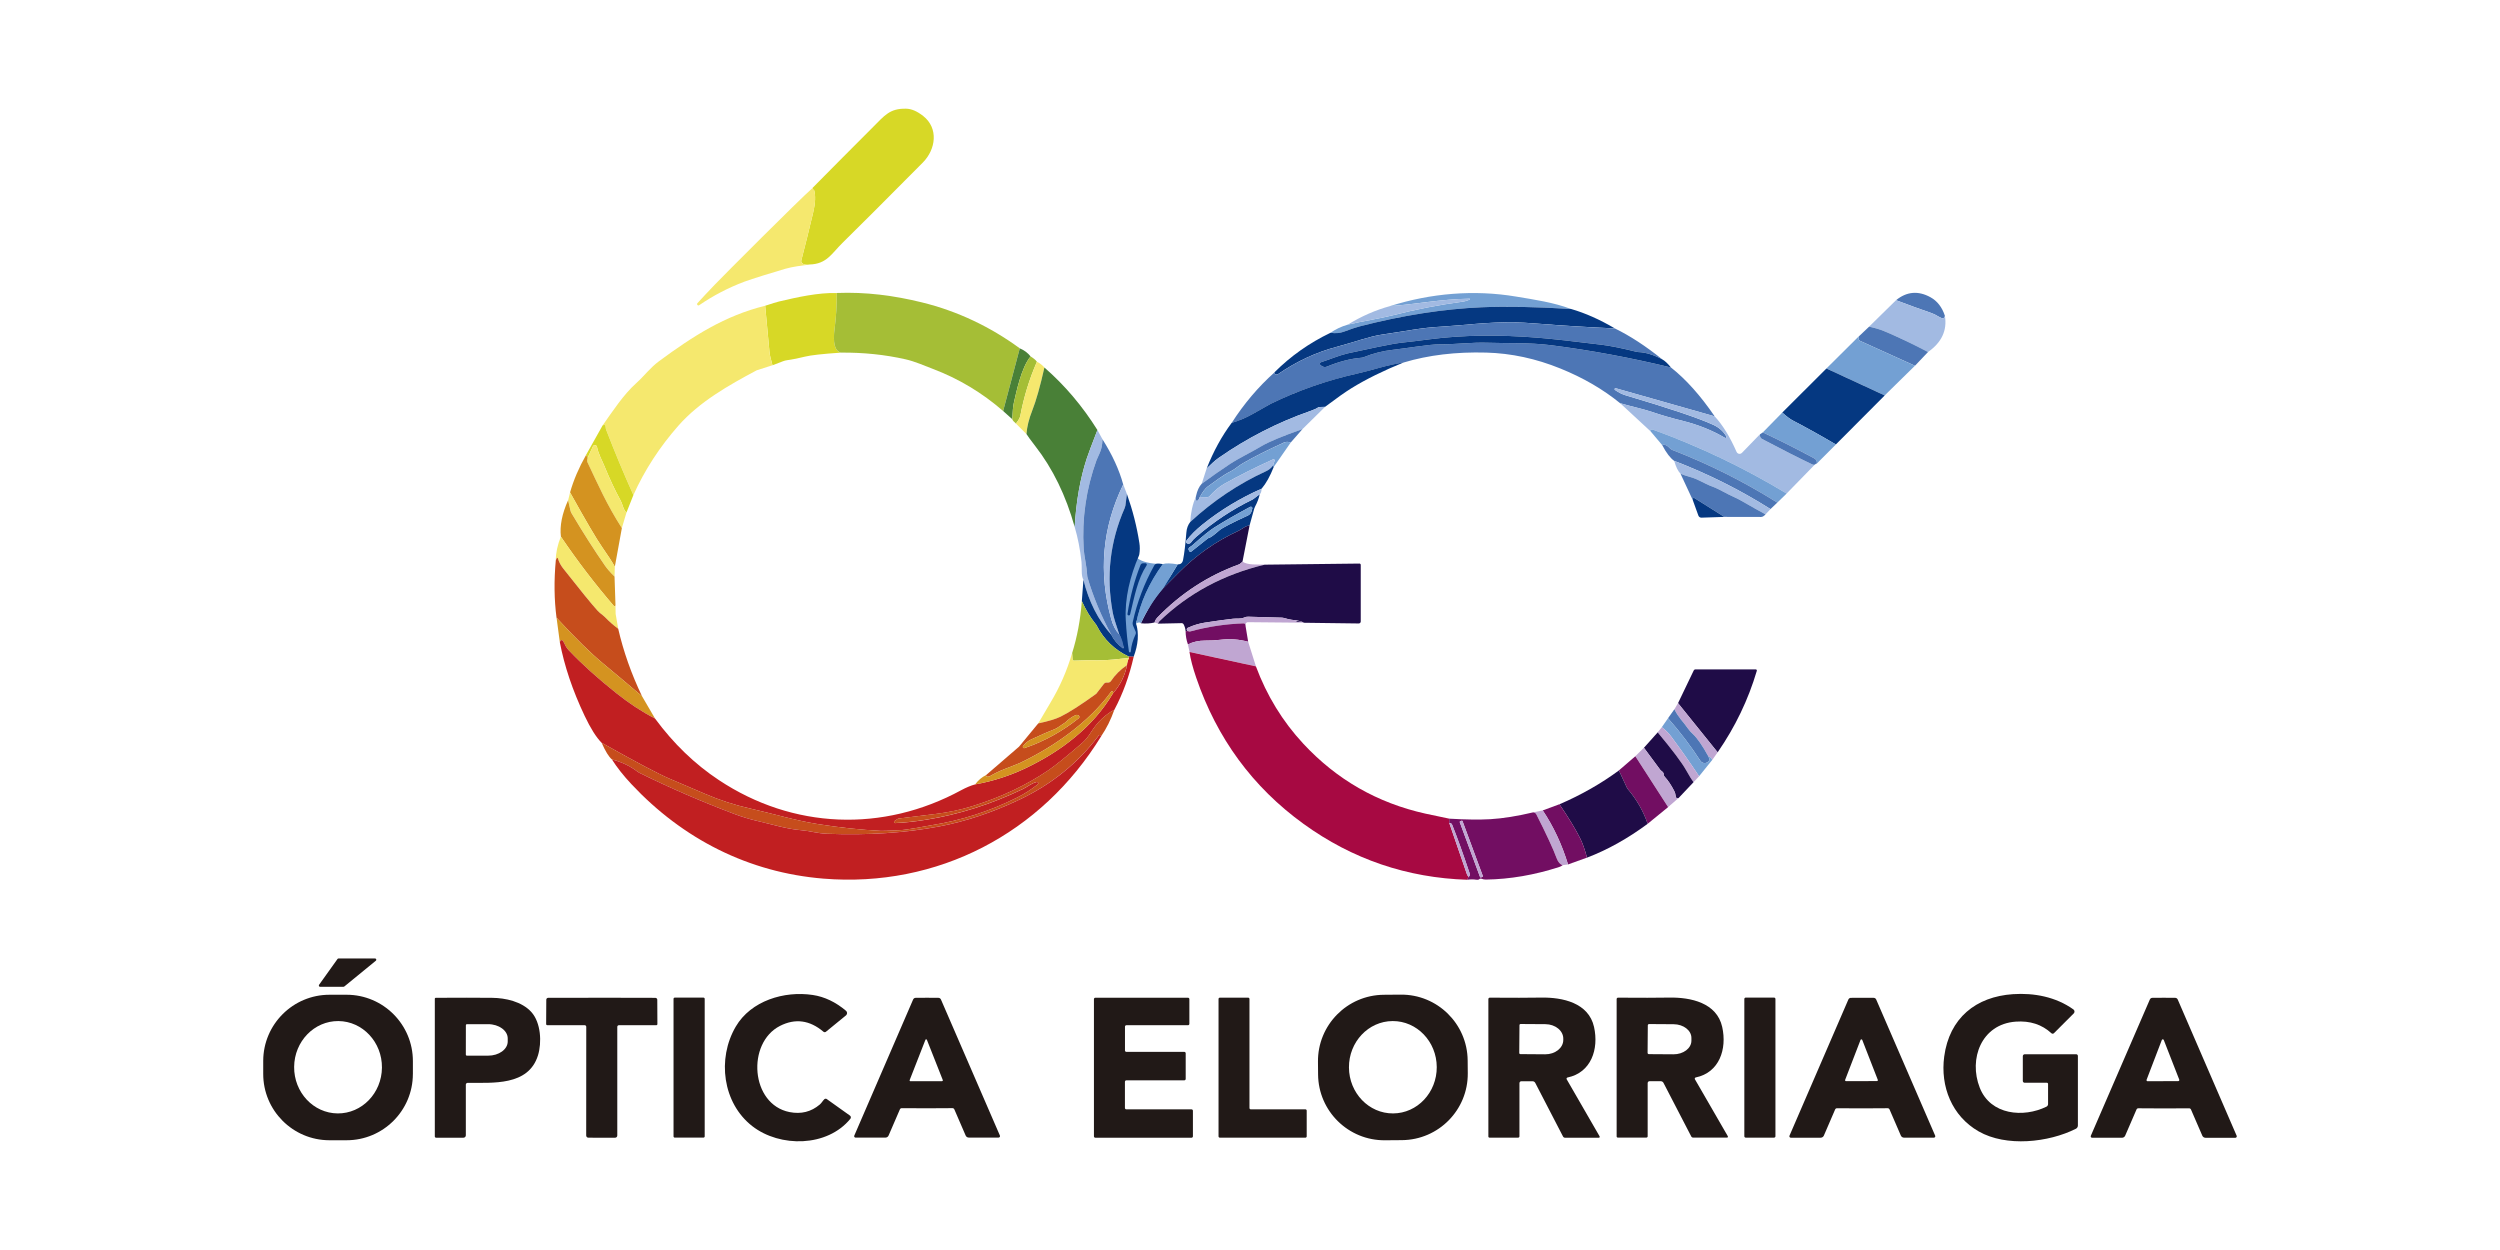 <svg xmlns="http://www.w3.org/2000/svg" width="198" height="99" viewBox="0 0 198 99" fill="none"><path d="M89.826 43.828C89.826 43.828 89.91 44.666 92.096 44.673C94.281 44.682 90.4 48.838 90.4 48.838L89.881 49.251L90.061 49.729V50.721L89.755 51.533L89.294 51.814C89.294 51.814 88.719 50.725 88.719 50.626C88.719 50.527 88.849 46.867 88.889 46.77C88.93 46.673 89.056 44.108 89.168 44.038C89.28 43.969 89.826 43.828 89.826 43.828Z" fill="#73A0D3"></path><path d="M64.11 20.95C63.837 20.994 63.639 20.953 63.514 20.825C63.464 20.773 63.444 20.702 63.461 20.634C63.765 19.459 64.079 18.201 64.396 16.863C64.583 16.082 64.608 15.472 64.469 15.031C64.467 15.022 64.462 15.015 64.456 15.013C64.454 15.013 64.453 15.013 64.453 15.015C64.449 15.022 64.445 15.03 64.438 15.035C64.427 15.046 64.407 15.035 64.392 15.008C64.388 15 64.385 14.993 64.383 14.986C64.374 14.953 64.363 14.92 64.35 14.885C65.912 13.303 67.481 11.724 69.056 10.151C70.074 9.134 70.455 8.586 71.758 8.608C72.18 8.613 72.635 8.807 73.119 9.189C74.347 10.157 74.122 11.831 73.086 12.876C70.099 15.888 67.974 18.011 66.715 19.246C65.868 20.079 65.477 20.918 64.108 20.948L64.11 20.95Z" fill="#D7D826"></path><path d="M64.352 14.887C64.366 14.921 64.377 14.954 64.385 14.988C64.392 15.017 64.412 15.039 64.429 15.041C64.432 15.041 64.436 15.041 64.44 15.037C64.447 15.03 64.451 15.022 64.454 15.017C64.454 15.013 64.462 15.015 64.465 15.022C64.467 15.026 64.469 15.03 64.471 15.033C64.61 15.473 64.585 16.084 64.397 16.865C64.079 18.203 63.767 19.461 63.462 20.636C63.446 20.704 63.466 20.775 63.516 20.827C63.64 20.953 63.838 20.995 64.112 20.951C63.462 21.041 62.793 21.116 62.183 21.291C61.462 21.498 59.473 22.112 58.956 22.308C57.676 22.792 56.481 23.413 55.374 24.174C55.332 24.204 55.273 24.196 55.24 24.158L55.236 24.152C55.202 24.112 55.202 24.05 55.238 24.009C55.585 23.628 56.039 23.142 56.602 22.554C57.284 21.84 63.261 15.851 64.353 14.89L64.352 14.887Z" fill="#F5E86E"></path><path d="M66.273 23.206C66.282 24.147 66.225 25.084 66.103 26.019C65.952 27.161 66.114 27.797 66.592 27.929C65.149 28.026 64.2 28.133 63.745 28.248C63.281 28.367 62.81 28.461 62.333 28.529C62.225 28.543 62.117 28.571 62.014 28.611L61.182 28.928C61.046 28.462 60.967 28.114 60.945 27.883C60.83 26.68 60.716 25.458 60.602 24.216C61.14 24.037 61.503 23.925 61.69 23.881C63.127 23.542 64.797 23.166 66.275 23.208L66.273 23.206Z" fill="#D7D826"></path><path d="M80.768 27.59L79.449 32.553C77.783 31.104 75.928 29.993 73.882 29.216C73.161 28.943 72.455 28.624 71.726 28.459C70.092 28.088 68.38 27.911 66.59 27.927C66.114 27.795 65.951 27.159 66.101 26.017C66.224 25.082 66.281 24.145 66.271 23.204C68.581 23.115 70.767 23.397 73.016 23.949C75.829 24.64 78.428 25.876 80.766 27.588L80.768 27.59Z" fill="#A5BE36"></path><path d="M124.426 24.47C121.581 24.299 119.223 24.253 117.351 24.336C114.312 24.468 111.092 24.974 107.692 25.848C107.417 25.918 106.997 26.059 106.434 26.27C106.13 26.385 105.774 26.415 105.371 26.358C105.781 26.072 106.24 25.857 106.744 25.711C107.93 25.43 109.228 25.245 110.315 24.968C112.137 24.501 113.971 24.143 115.817 23.896C116.033 23.866 116.229 23.808 116.404 23.718C116.42 23.712 116.429 23.694 116.422 23.677C116.416 23.663 116.404 23.655 116.389 23.657C114.068 23.687 111.996 24.13 110.106 24.238C113.336 23.223 116.741 22.93 120.076 23.489C121.544 23.734 123.022 23.947 124.424 24.47H124.426Z" fill="#73A0D3"></path><path d="M154.037 25.014C154.009 25.239 153.848 25.263 153.554 25.085C153.32 24.944 153.135 24.851 153.003 24.807C152.073 24.486 151.127 24.143 150.165 23.776C151.013 23.087 151.923 23.008 152.891 23.54C153.433 23.839 153.815 24.332 154.037 25.016V25.014Z" fill="#4D76B5"></path><path d="M106.744 25.712C107.817 25.049 108.937 24.558 110.108 24.238C111.998 24.128 114.07 23.687 116.391 23.657C116.408 23.655 116.424 23.666 116.426 23.685C116.428 23.7 116.419 23.714 116.406 23.718C116.232 23.808 116.035 23.866 115.819 23.896C113.973 24.143 112.138 24.501 110.317 24.968C109.23 25.245 107.932 25.43 106.746 25.711L106.744 25.712Z" fill="#A2BAE2"></path><path d="M150.165 23.776C151.127 24.143 152.073 24.486 153.003 24.807C153.135 24.851 153.32 24.944 153.555 25.085C153.848 25.263 154.009 25.239 154.037 25.014C154.226 26.167 153.78 27.122 152.7 27.878C151.446 27.221 150.284 26.669 149.217 26.222C148.907 26.092 148.511 25.975 148.033 25.87L150.165 23.776Z" fill="#A2BAE2"></path><path d="M60.601 24.216C60.714 25.458 60.828 26.679 60.943 27.883C60.965 28.114 61.044 28.462 61.18 28.928L59.963 29.317C59.944 29.322 59.928 29.33 59.913 29.337C57.702 30.516 55.401 31.817 53.735 33.706C52.241 35.402 51.051 37.237 50.165 39.209C49.408 37.528 48.691 35.81 48.017 34.058C47.989 33.984 47.973 33.907 47.969 33.823C47.965 33.735 47.947 33.682 47.91 33.666C47.866 33.645 47.808 33.653 47.732 33.686C48.546 32.536 49.375 31.26 50.393 30.343C51.031 29.771 51.48 29.137 52.195 28.607C54.912 26.602 57.416 25.003 60.601 24.215V24.216Z" fill="#F5E86E"></path><path d="M124.426 24.47C125.558 24.798 126.714 25.313 127.897 26.011C125.772 25.914 123.711 25.788 121.717 25.628C121.016 25.571 120.428 25.538 119.948 25.527C117.927 25.483 115.52 25.799 114.163 25.87C112.534 25.954 111.393 26.22 109.463 26.497C108.451 26.642 107.233 27.108 105.899 27.46C104.254 27.892 102.694 28.616 101.216 29.632C101.185 29.654 101.149 29.665 101.112 29.663C100.996 29.66 100.936 29.601 100.934 29.491C102.214 28.209 103.693 27.165 105.371 26.358C105.776 26.415 106.13 26.384 106.434 26.27C106.997 26.059 107.415 25.918 107.692 25.848C111.091 24.972 114.312 24.468 117.352 24.336C119.222 24.255 121.579 24.299 124.426 24.47Z" fill="#053881"></path><path d="M127.897 26.013C129.104 26.6 130.356 27.419 131.657 28.466C130.981 28.101 130.348 27.907 129.762 27.885C129.707 27.881 129.654 27.874 129.6 27.861C128.471 27.575 127.554 27.39 126.849 27.304C124.592 27.023 122.931 26.84 121.862 26.752C118.723 26.494 115.861 26.532 113.273 26.867C112.241 27.001 111.555 27.086 111.214 27.117C110.721 27.166 110.039 27.282 109.168 27.467C107.608 27.799 106.79 27.975 106.715 27.993C106.037 28.156 105.351 28.453 104.625 28.688C104.555 28.71 104.519 28.785 104.541 28.855C104.55 28.881 104.566 28.904 104.588 28.921L104.685 28.991C104.805 29.075 104.959 29.093 105.094 29.036C106.06 28.637 106.964 28.402 107.806 28.336C107.875 28.331 107.943 28.314 108.007 28.29C108.739 27.991 109.502 27.799 110.295 27.709C111.406 27.582 113.247 27.265 113.993 27.273C115.31 27.282 116.562 27.1 117.838 27.146C119.229 27.199 121.116 27.12 122.83 27.34C125.981 27.742 129.153 28.331 132.343 29.106C133.527 30.041 134.681 31.33 135.803 32.976L127.967 30.75C127.927 30.739 127.886 30.765 127.875 30.805C127.868 30.835 127.879 30.866 127.905 30.884C128.189 31.084 128.475 31.227 128.763 31.313C132.217 32.333 134.528 33.112 135.698 33.649C136.153 33.858 136.497 34.166 136.73 34.573C136.75 34.611 136.736 34.661 136.697 34.681C136.673 34.694 136.644 34.694 136.622 34.681C135.621 34.093 134.514 33.645 133.3 33.343C132.4 33.119 131.593 32.886 130.886 32.644C130.125 32.384 129.173 32.191 128.315 31.935C126.96 30.831 125.384 29.915 123.585 29.187C121.649 28.4 119.693 27.98 117.719 27.925C115.315 27.859 113.133 28.12 111.175 28.708C110.547 28.811 109.921 28.947 109.304 29.119C108.534 29.335 107.914 29.495 107.446 29.601C105.085 30.134 102.815 30.93 100.639 31.986C100.636 31.99 100.164 32.256 99.226 32.785C98.692 33.086 98.133 33.325 97.546 33.499C98.518 31.983 99.649 30.648 100.938 29.495C100.942 29.605 101 29.663 101.116 29.667C101.153 29.667 101.189 29.658 101.22 29.636C102.698 28.62 104.258 27.896 105.903 27.463C107.237 27.111 108.455 26.646 109.467 26.501C111.397 26.224 112.538 25.958 114.167 25.874C115.522 25.802 117.929 25.487 119.952 25.531C120.432 25.542 121.02 25.575 121.721 25.632C123.715 25.791 125.776 25.92 127.901 26.015L127.897 26.013Z" fill="#4D76B5"></path><path d="M148.032 25.87C148.511 25.975 148.905 26.092 149.217 26.222C150.284 26.669 151.446 27.221 152.7 27.878L151.666 28.968L147.308 26.994C147.25 26.968 147.213 26.908 147.217 26.844L147.228 26.635L148.036 25.87H148.032Z" fill="#4D76B5"></path><path d="M131.657 28.466C131.855 28.574 132.084 28.787 132.343 29.106C129.153 28.331 125.983 27.742 122.83 27.34C121.116 27.12 119.229 27.198 117.838 27.146C116.562 27.1 115.309 27.28 113.993 27.273C113.249 27.267 111.406 27.582 110.295 27.709C109.501 27.799 108.739 27.993 108.007 28.29C107.943 28.316 107.875 28.331 107.806 28.336C106.964 28.404 106.06 28.637 105.094 29.036C104.958 29.093 104.804 29.075 104.685 28.991L104.588 28.921C104.529 28.879 104.515 28.796 104.557 28.736C104.573 28.714 104.595 28.695 104.623 28.688C105.349 28.453 106.035 28.156 106.713 27.993C106.788 27.973 107.606 27.799 109.166 27.467C110.037 27.282 110.719 27.166 111.212 27.117C111.551 27.084 112.239 27.001 113.271 26.867C115.859 26.532 118.721 26.494 121.86 26.752C122.927 26.84 124.59 27.023 126.847 27.304C127.552 27.39 128.469 27.577 129.598 27.861C129.652 27.874 129.705 27.881 129.76 27.885C130.346 27.907 130.977 28.101 131.655 28.466H131.657Z" fill="#053881"></path><path d="M147.224 26.633L147.213 26.842C147.211 26.906 147.246 26.966 147.305 26.992L151.663 28.967L149.268 31.317L144.654 29.183L147.222 26.631L147.224 26.633Z" fill="#73A0D3"></path><path d="M80.767 27.59C81.112 27.731 81.396 27.944 81.624 28.228C80.879 29.117 80.489 31.084 80.291 31.929C80.238 32.16 80.199 32.584 80.173 33.202L79.449 32.553L80.767 27.59Z" fill="#498037"></path><path d="M82.124 28.649C81.525 30.019 81.088 31.444 80.809 32.925C80.778 33.086 80.663 33.293 80.461 33.546C80.283 33.394 80.188 33.279 80.173 33.202C80.199 32.584 80.237 32.16 80.291 31.929C80.489 31.084 80.877 29.117 81.624 28.228C81.875 28.384 82.04 28.525 82.122 28.649H82.124Z" fill="#A5BE36"></path><path d="M111.175 28.703C109.567 29.354 108.185 30.037 107.026 30.752C106.539 31.055 105.844 31.544 104.945 32.221L104.52 32.234C104.467 32.234 104.416 32.252 104.373 32.281C104.269 32.358 104.051 32.456 103.719 32.571C101.176 33.464 98.787 34.687 96.554 36.239C96.373 36.366 96.202 36.502 96.046 36.65C95.892 36.795 95.733 36.945 95.568 37.101C96.109 35.737 96.767 34.535 97.546 33.493C98.133 33.319 98.692 33.081 99.225 32.78C100.164 32.25 100.635 31.983 100.639 31.981C102.815 30.923 105.085 30.127 107.446 29.596C107.914 29.489 108.533 29.328 109.303 29.113C109.921 28.941 110.546 28.803 111.175 28.703Z" fill="#053881"></path><path d="M82.718 29.108C82.379 30.615 82.058 31.746 81.759 32.501C81.492 33.178 81.338 33.805 81.297 34.379L80.461 33.546C80.663 33.293 80.779 33.086 80.81 32.925C81.087 31.445 81.525 30.019 82.124 28.649C82.37 28.776 82.568 28.928 82.718 29.108Z" fill="#F5E86E"></path><path d="M82.718 29.108C84.333 30.516 85.732 32.166 86.915 34.058C86.469 35.207 86.191 35.953 86.077 36.294C85.551 37.893 85.23 39.71 85.116 41.741C84.423 39.252 83.38 37.11 81.983 35.316C81.624 34.852 81.394 34.54 81.297 34.377C81.338 33.801 81.492 33.176 81.759 32.499C82.058 31.744 82.379 30.613 82.718 29.106V29.108Z" fill="#498037"></path><path d="M149.27 31.319L145.4 35.202C144.247 34.523 143.106 33.887 141.977 33.297C141.768 33.187 141.493 32.98 141.154 32.675L144.654 29.185L149.268 31.319H149.27Z" fill="#053881"></path><path d="M135.804 32.976C136.437 33.66 137.014 34.599 137.537 35.792C137.594 35.922 137.746 35.983 137.876 35.926C137.907 35.913 137.935 35.893 137.958 35.869L139.387 34.395C139.366 34.575 139.421 34.7 139.555 34.769C141.143 35.607 142.47 36.278 143.535 36.784C143.607 36.817 143.671 36.822 143.73 36.8L141.499 39.089C138.136 37.053 134.607 35.367 130.911 34.027C130.832 33.997 130.763 34.014 130.704 34.076C130.687 34.094 130.689 34.118 130.713 34.15L128.313 31.929C129.171 32.186 130.123 32.379 130.884 32.639C131.593 32.881 132.398 33.114 133.298 33.337C134.512 33.642 135.619 34.087 136.62 34.676C136.659 34.698 136.706 34.683 136.728 34.645C136.741 34.621 136.741 34.593 136.728 34.569C136.495 34.164 136.151 33.856 135.696 33.645C134.526 33.108 132.215 32.329 128.761 31.31C128.473 31.224 128.187 31.082 127.903 30.881C127.87 30.857 127.862 30.809 127.886 30.774C127.904 30.749 127.936 30.738 127.965 30.745L135.801 32.971L135.804 32.976Z" fill="#A2BAE2"></path><path d="M104.944 32.223L103.154 33.988C101.559 34.549 100.479 34.998 99.917 35.336C99.081 35.838 98.149 36.267 97.392 36.767C96.657 37.255 95.918 37.772 95.174 38.32L95.566 37.105C95.731 36.949 95.891 36.799 96.045 36.654C96.201 36.505 96.371 36.368 96.552 36.243C98.785 34.69 101.172 33.468 103.717 32.575C104.049 32.459 104.267 32.362 104.372 32.285C104.414 32.256 104.465 32.237 104.518 32.237L104.944 32.224V32.223Z" fill="#A2BAE2"></path><path d="M141.156 32.675C141.495 32.98 141.768 33.187 141.979 33.297C143.108 33.889 144.249 34.523 145.402 35.202L143.897 36.709C143.911 36.522 143.843 36.386 143.689 36.302C142.351 35.58 140.993 34.894 139.616 34.245L141.156 32.675Z" fill="#73A0D3"></path><path d="M50.165 39.209L49.614 40.601C49.498 40.489 49.408 40.33 49.34 40.121C49.267 39.892 49.199 39.723 49.137 39.613C48.715 38.843 48.299 37.961 47.89 36.964C47.646 36.371 47.395 35.957 47.282 35.391C47.265 35.299 47.177 35.237 47.084 35.253C47.027 35.262 46.981 35.301 46.957 35.352L46.545 36.256L46.413 36.034L47.731 33.686C47.806 33.653 47.866 33.645 47.909 33.666C47.945 33.682 47.965 33.735 47.967 33.823C47.971 33.907 47.987 33.986 48.015 34.058C48.691 35.81 49.406 37.528 50.164 39.209H50.165Z" fill="#D7D826"></path><path d="M103.154 33.986L102.223 35.05C102.031 34.974 101.847 34.976 101.671 35.055C100.404 35.633 99.334 36.173 98.456 36.678C98.061 36.905 97.82 37.158 97.471 37.328C96.844 37.636 96.135 38.19 95.629 38.553C95.462 38.674 95.262 38.944 95.025 39.365C94.987 39.486 94.934 39.58 94.862 39.644C94.824 39.679 94.765 39.677 94.728 39.639C94.718 39.627 94.71 39.615 94.707 39.6C94.686 39.529 94.692 39.42 94.727 39.277C94.82 38.852 94.969 38.531 95.172 38.317C95.916 37.769 96.655 37.252 97.391 36.764C98.148 36.265 99.079 35.834 99.915 35.332C100.48 34.995 101.558 34.545 103.153 33.984L103.154 33.986Z" fill="#4D76B5"></path><path d="M87.314 34.788C87.314 35.204 87.239 35.57 87.094 35.888C86.94 36.223 86.858 36.41 86.845 36.445C86.02 38.733 85.681 41.074 85.828 43.47C85.862 44.055 86.066 44.829 86.103 45.544C86.106 45.617 86.119 45.688 86.137 45.76C86.587 47.283 87.215 48.792 88.024 50.286C86.966 49.097 86.227 47.639 85.807 45.916C85.716 45.769 85.672 45.535 85.674 45.215C85.674 44.865 85.668 44.627 85.655 44.501C85.545 43.499 85.365 42.581 85.116 41.743C85.232 39.71 85.551 37.895 86.077 36.296C86.191 35.955 86.469 35.209 86.915 34.06L87.316 34.789L87.314 34.788Z" fill="#A2BAE2"></path><path d="M141.502 39.089L140.763 39.805C138.122 38.148 135.353 36.76 132.46 35.642C132.387 35.612 132.321 35.569 132.266 35.512C132.028 35.259 131.82 35.172 131.648 35.255L130.717 34.15C130.695 34.118 130.691 34.094 130.708 34.076C130.766 34.014 130.836 33.997 130.915 34.027C134.609 35.367 138.138 37.053 141.502 39.089Z" fill="#73A0D3"></path><path d="M139.616 34.245C140.993 34.894 142.349 35.58 143.689 36.302C143.843 36.386 143.913 36.522 143.897 36.709C143.847 36.709 143.794 36.742 143.733 36.8C143.675 36.822 143.609 36.817 143.539 36.784C142.474 36.28 141.147 35.607 139.559 34.769C139.427 34.7 139.37 34.575 139.39 34.395L139.618 34.245H139.616Z" fill="#4D76B5"></path><path d="M87.314 34.788C88.096 36.021 88.644 37.217 88.959 38.373C87.303 41.774 86.986 45.324 88.006 49.02C88.147 49.535 88.359 49.942 88.644 50.241C88.805 50.483 88.922 50.831 88.996 51.286C88.999 51.315 88.979 51.341 88.952 51.344C88.939 51.344 88.926 51.344 88.915 51.335C88.493 51.011 88.195 50.66 88.024 50.286C87.216 48.792 86.587 47.283 86.138 45.76C86.117 45.688 86.106 45.617 86.103 45.544C86.068 44.829 85.864 44.055 85.828 43.47C85.681 41.074 86.02 38.731 86.845 36.445C86.858 36.408 86.941 36.223 87.094 35.888C87.239 35.572 87.313 35.206 87.314 34.788Z" fill="#4D76B5"></path><path d="M102.223 35.051L100.883 36.978C100.879 36.962 100.856 36.931 100.813 36.889L100.947 36.492C100.964 36.447 100.938 36.397 100.892 36.381C100.87 36.373 100.846 36.375 100.826 36.384C99.392 37.037 98.106 37.684 96.967 38.32C96.595 38.528 96.203 38.854 95.792 39.303C95.744 39.354 95.678 39.382 95.609 39.38L95.027 39.369C95.262 38.947 95.464 38.678 95.63 38.557C96.136 38.194 96.846 37.64 97.473 37.332C97.821 37.162 98.063 36.909 98.457 36.681C99.334 36.177 100.406 35.636 101.673 35.059C101.849 34.98 102.033 34.976 102.225 35.053L102.223 35.051Z" fill="#73A0D3"></path><path d="M140.763 39.805L140.222 40.319C137.826 38.806 135.285 37.534 132.599 36.502C132.29 36.287 131.972 35.873 131.648 35.255C131.82 35.172 132.026 35.259 132.266 35.512C132.321 35.569 132.387 35.612 132.46 35.642C135.353 36.76 138.121 38.148 140.763 39.805Z" fill="#4D76B5"></path><path d="M49.614 40.601L49.249 41.829C48.054 39.956 47.377 38.408 46.526 36.617C46.488 36.538 46.495 36.417 46.545 36.258L46.957 35.354C46.994 35.268 47.095 35.229 47.181 35.266C47.232 35.288 47.271 35.336 47.28 35.392C47.394 35.959 47.645 36.375 47.889 36.965C48.297 37.961 48.712 38.845 49.135 39.615C49.198 39.725 49.266 39.893 49.339 40.123C49.407 40.331 49.496 40.491 49.612 40.603L49.614 40.601Z" fill="#F5E86E"></path><path d="M46.414 36.034L46.546 36.256C46.497 36.416 46.49 36.535 46.528 36.615C47.379 38.408 48.053 39.954 49.251 41.828L48.695 44.884C48.497 44.526 48.162 44.007 47.69 43.331C47.239 42.684 46.392 41.241 45.149 39.002C45.423 38.032 45.844 37.044 46.416 36.036L46.414 36.034Z" fill="#D49320"></path><path d="M100.813 36.887C100.666 37.079 100.485 37.224 100.272 37.321C98.091 38.322 96.09 39.662 94.268 41.342C94.301 40.617 94.455 39.93 94.73 39.279C94.695 39.424 94.688 39.53 94.71 39.602C94.725 39.651 94.776 39.682 94.825 39.668C94.84 39.664 94.853 39.657 94.864 39.646C94.935 39.582 94.99 39.488 95.027 39.367L95.608 39.378C95.678 39.378 95.744 39.351 95.792 39.301C96.202 38.854 96.595 38.526 96.967 38.319C98.105 37.681 99.392 37.035 100.826 36.383C100.872 36.362 100.925 36.383 100.945 36.426C100.954 36.447 100.956 36.471 100.947 36.491L100.813 36.887Z" fill="#A2BAE2"></path><path d="M140.223 40.321L139.832 40.733C139.412 40.513 138.994 40.282 138.58 40.038C137.984 39.69 137.564 39.462 137.319 39.358C136.704 39.092 136.219 38.758 135.601 38.529C134.961 38.293 134.499 37.944 133.841 37.77C133.61 37.708 133.364 37.627 133.102 37.526C132.9 37.321 132.733 36.98 132.6 36.502C135.285 37.534 137.826 38.806 140.223 40.319V40.321Z" fill="#A2BAE2"></path><path d="M100.813 36.887C100.855 36.931 100.877 36.96 100.883 36.977C100.591 37.714 100.272 38.289 99.922 38.702C98.206 39.462 96.65 40.407 95.251 41.532C94.716 41.963 94.285 42.394 93.962 42.825C93.916 42.885 93.927 42.973 93.99 43.019C94.001 43.026 94.012 43.034 94.023 43.038L94.043 43.047C94.145 43.085 94.261 43.05 94.327 42.959C94.43 42.81 94.571 42.66 94.749 42.508C96.146 41.307 97.621 40.33 99.176 39.576C99.207 39.562 99.237 39.545 99.264 39.523L99.778 39.133C99.695 39.483 99.57 39.811 99.402 40.121C99.372 40.176 99.349 40.233 99.332 40.293L98.967 41.611C98.815 41.631 98.657 41.696 98.492 41.8C98.291 41.928 98.144 42.014 98.054 42.057C96.303 42.865 94.743 43.958 93.377 45.335C92.969 45.745 92.547 46.171 92.112 46.607L93.276 44.697C93.509 44.706 93.65 44.589 93.698 44.346C93.799 43.835 93.885 43.113 93.959 42.183C93.984 41.849 94.089 41.569 94.266 41.342C96.089 39.662 98.089 38.322 100.271 37.321C100.485 37.224 100.665 37.079 100.811 36.887H100.813ZM94.344 43.69L95.673 42.632C95.686 42.623 95.7 42.616 95.715 42.614C95.836 42.603 96.127 42.396 96.589 41.991C96.798 41.809 97.548 41.42 98.837 40.827C98.976 40.762 99.081 40.641 99.123 40.493L99.182 40.28C99.2 40.218 99.163 40.152 99.101 40.135C99.072 40.126 99.04 40.13 99.013 40.145C97.946 40.715 97 41.259 96.175 41.778C95.812 42.007 95.251 42.46 94.494 43.138C94.397 43.224 94.303 43.292 94.217 43.342C94.136 43.388 94.107 43.492 94.153 43.573L94.206 43.664C94.23 43.709 94.287 43.723 94.331 43.697C94.334 43.696 94.338 43.692 94.342 43.69H94.344Z" fill="#053881"></path><path d="M139.832 40.733C139.788 40.792 139.726 40.845 139.645 40.894C139.592 40.927 139.531 40.944 139.469 40.944L136.569 40.938L134.189 39.441C134.154 39.42 134.11 39.429 134.088 39.462C134.081 39.474 134.077 39.486 134.077 39.499L134.074 39.62L133.1 37.526C133.362 37.627 133.608 37.708 133.839 37.77C134.497 37.944 134.959 38.293 135.599 38.529C136.219 38.758 136.703 39.092 137.317 39.358C137.562 39.462 137.982 39.69 138.578 40.038C138.994 40.282 139.41 40.513 139.83 40.733H139.832Z" fill="#4D76B5"></path><path d="M89.25 39.123L89.135 40.036C89.126 40.102 89.107 40.168 89.08 40.229C87.91 42.882 87.595 45.646 88.132 48.526C88.191 48.836 88.363 49.408 88.645 50.241C88.361 49.942 88.148 49.535 88.007 49.02C86.988 45.324 87.305 41.774 88.961 38.373L89.25 39.123Z" fill="#A2BAE2"></path><path d="M99.92 38.702C99.909 38.933 99.862 39.078 99.777 39.134L99.264 39.525C99.237 39.545 99.207 39.563 99.176 39.578C97.621 40.331 96.146 41.309 94.749 42.51C94.571 42.662 94.43 42.812 94.327 42.961C94.263 43.052 94.145 43.089 94.043 43.048L94.023 43.039C93.951 43.01 93.914 42.929 93.944 42.858C93.949 42.847 93.955 42.834 93.962 42.825C94.285 42.394 94.716 41.963 95.251 41.532C96.65 40.407 98.206 39.462 99.922 38.702H99.92Z" fill="#A2BAE2"></path><path d="M48.693 44.884L48.673 45.657C48.35 45.346 48.097 45.054 47.912 44.786C47.074 43.58 46.196 42.207 45.281 40.665C45.232 40.583 45.195 40.491 45.175 40.399L44.999 39.618L45.149 39.001C46.392 41.241 47.239 42.684 47.69 43.329C48.161 44.005 48.497 44.524 48.695 44.882L48.693 44.884Z" fill="#F5E86E"></path><path d="M89.25 39.123C89.707 40.403 90.037 41.701 90.24 43.017C90.284 43.292 90.282 43.58 90.238 43.877C90.231 43.93 90.216 43.982 90.194 44.031C89.51 45.61 89.063 47.394 89.162 49.126C89.212 50.002 89.294 50.829 89.412 51.606C89.419 51.647 89.457 51.672 89.498 51.665C89.529 51.66 89.553 51.634 89.556 51.603C89.597 51.145 89.723 50.694 89.934 50.248C89.969 50.173 89.971 50.087 89.938 50.011L89.736 49.546C89.701 49.465 89.694 49.375 89.71 49.289C90.051 47.712 90.623 46.206 91.426 44.768C91.459 44.708 91.52 44.664 91.588 44.651C91.716 44.625 91.885 44.633 92.094 44.675C91.005 46.171 90.299 47.742 89.976 49.388C90.215 50.175 90.15 51.049 89.785 52.012L89.393 51.999C88.269 51.462 87.428 50.65 86.867 49.564C86.836 49.504 86.799 49.445 86.753 49.394C86.361 48.915 86.003 48.321 85.681 47.61L85.807 45.916C86.227 47.639 86.966 49.097 88.024 50.286C88.196 50.662 88.493 51.011 88.915 51.335C88.939 51.352 88.972 51.346 88.988 51.322C88.995 51.311 88.999 51.298 88.997 51.286C88.924 50.831 88.805 50.483 88.645 50.241C88.361 49.408 88.191 48.836 88.132 48.526C87.595 45.648 87.91 42.882 89.08 40.229C89.105 40.168 89.124 40.102 89.135 40.036L89.25 39.123Z" fill="#053881"></path><path d="M136.568 40.938L134.757 40.999C134.647 41.002 134.546 40.935 134.51 40.83L134.073 39.62L134.077 39.499C134.077 39.459 134.11 39.428 134.15 39.429C134.163 39.429 134.176 39.433 134.187 39.441L136.567 40.938H136.568Z" fill="#053881"></path><path d="M48.671 45.659L48.746 47.905L48.734 47.98C48.728 48.011 48.697 48.033 48.666 48.028C48.653 48.026 48.64 48.019 48.631 48.008C47.148 46.29 45.745 44.455 44.422 42.502C44.324 41.646 44.515 40.685 44.994 39.62L45.17 40.401C45.19 40.495 45.226 40.584 45.276 40.667C46.193 42.209 47.069 43.582 47.907 44.788C48.092 45.058 48.347 45.347 48.668 45.659H48.671Z" fill="#D49320"></path><path d="M94.344 43.69C94.303 43.721 94.246 43.716 94.215 43.677C94.212 43.674 94.21 43.67 94.208 43.666L94.155 43.575C94.107 43.494 94.135 43.389 94.217 43.342C94.303 43.292 94.397 43.224 94.494 43.138C95.251 42.462 95.81 42.007 96.175 41.778C96.998 41.261 97.944 40.717 99.013 40.145C99.07 40.113 99.141 40.135 99.172 40.194C99.187 40.221 99.191 40.253 99.182 40.282L99.123 40.495C99.083 40.643 98.978 40.764 98.837 40.828C97.548 41.422 96.8 41.811 96.589 41.992C96.127 42.398 95.836 42.605 95.715 42.616C95.7 42.62 95.686 42.625 95.673 42.634L94.344 43.692V43.69Z" fill="#73A0D3"></path><path d="M98.967 41.613L98.406 44.48L98.25 44.621C98.21 44.66 98.162 44.689 98.109 44.708C95.667 45.597 93.525 46.992 91.681 48.889C91.56 49.016 91.48 49.152 91.439 49.3C91.109 49.383 90.748 49.405 90.359 49.364C90.829 48.341 91.412 47.423 92.11 46.607C92.545 46.171 92.966 45.747 93.375 45.335C94.743 43.958 96.301 42.865 98.052 42.057C98.144 42.014 98.288 41.93 98.49 41.8C98.653 41.696 98.813 41.631 98.965 41.611L98.967 41.613Z" fill="#1F0C47"></path><path d="M44.422 42.5C45.746 44.453 47.148 46.288 48.631 48.006C48.651 48.032 48.69 48.033 48.714 48.013C48.725 48.004 48.732 47.993 48.734 47.978L48.747 47.903L48.758 48.603C48.758 48.603 48.758 48.62 48.76 48.629L48.963 49.801C48.584 49.518 48.233 49.21 47.909 48.875C47.859 48.824 47.808 48.776 47.751 48.734C47.572 48.602 47.429 48.477 47.32 48.358C46.869 47.865 45.962 46.75 44.598 45.017C44.405 44.772 44.268 44.506 44.185 44.218C44.176 44.191 44.147 44.176 44.119 44.183C44.105 44.189 44.092 44.2 44.086 44.213L44.019 44.372C44.019 43.791 44.154 43.166 44.42 42.498L44.422 42.5Z" fill="#F5E86E"></path><path d="M48.963 49.801C49.375 51.594 50.004 53.374 50.847 55.139C49.781 54.23 48.759 53.372 47.788 52.567C46.787 51.739 45.549 50.525 44.077 48.924C43.89 47.494 43.87 45.978 44.02 44.374L44.088 44.215C44.099 44.187 44.13 44.174 44.156 44.185C44.17 44.191 44.181 44.203 44.185 44.218C44.268 44.506 44.405 44.774 44.598 45.017C45.962 46.75 46.869 47.865 47.32 48.358C47.428 48.477 47.571 48.602 47.751 48.734C47.806 48.776 47.859 48.824 47.909 48.875C48.231 49.209 48.583 49.518 48.963 49.801Z" fill="#C64D1C"></path><path d="M98.408 44.478C98.784 44.772 99.638 44.699 100.151 44.717C96.901 45.492 94.127 46.983 91.833 49.188C91.795 49.227 91.751 49.293 91.705 49.388L91.443 49.298C91.481 49.15 91.562 49.012 91.685 48.888C93.529 46.99 95.671 45.595 98.112 44.706C98.166 44.688 98.213 44.658 98.254 44.62L98.409 44.478H98.408Z" fill="#C0A6D2"></path><path d="M89.382 48.741H89.379C89.326 48.73 89.289 48.679 89.296 48.624C89.505 47.256 89.848 45.964 90.329 44.746C90.36 44.666 90.439 44.612 90.526 44.612H90.725C90.783 44.612 90.829 44.66 90.829 44.717C90.829 44.737 90.823 44.757 90.812 44.774C90.105 45.853 89.859 47.199 89.504 48.666C89.491 48.719 89.438 48.754 89.384 48.741H89.382Z" fill="#053881"></path><path d="M93.276 44.697L92.112 46.607C91.413 47.423 90.831 48.341 90.361 49.364C90.286 49.267 90.158 49.276 89.978 49.388C90.301 47.744 91.005 46.172 92.096 44.675C92.334 44.596 92.728 44.603 93.276 44.699V44.697Z" fill="#73A0D3"></path><path d="M103.252 49.319C103.043 49.15 102.898 49.304 102.681 49.242C102.663 49.242 102.648 49.225 102.65 49.207C102.65 49.188 102.667 49.174 102.685 49.175C102.749 49.166 102.819 49.155 102.894 49.144C102.894 49.144 102.892 49.141 102.89 49.141C102.483 49.132 102.095 49.069 101.724 48.952C101.658 48.932 101.592 48.921 101.525 48.919L98.853 48.844C98.742 48.84 98.632 48.864 98.531 48.913C98.281 49.032 97.979 48.97 97.654 49.005C97.072 49.071 96.327 49.174 95.421 49.313C94.974 49.383 94.529 49.518 94.085 49.718C94.017 49.749 93.986 49.801 93.995 49.874C94.001 49.925 94.037 49.966 94.105 49.995C94.037 49.98 93.969 49.98 93.902 49.995C93.883 49.788 93.828 49.603 93.739 49.441C93.706 49.386 93.647 49.352 93.583 49.353L91.709 49.394C91.755 49.298 91.797 49.232 91.837 49.194C94.131 46.988 96.905 45.498 100.155 44.722L107.666 44.634C107.723 44.634 107.771 44.678 107.771 44.737C107.771 44.737 107.771 44.737 107.771 44.739V49.221C107.771 49.307 107.701 49.379 107.615 49.379C107.615 49.379 107.615 49.379 107.613 49.379L103.255 49.322L103.252 49.319Z" fill="#1F0C47"></path><path d="M85.683 47.61C86.005 48.321 86.363 48.915 86.755 49.394C86.799 49.445 86.838 49.502 86.869 49.564C87.43 50.65 88.271 51.462 89.395 51.999C89.391 52.03 89.399 52.065 89.412 52.103C88.599 52.195 87.718 52.309 86.962 52.296C86.328 52.285 85.695 52.294 85.063 52.323C85.002 52.325 84.951 52.281 84.947 52.221L84.913 51.726C85.31 50.457 85.569 49.086 85.683 47.61Z" fill="#A5BE36"></path><path d="M103.251 49.319L98.829 49.276C98.754 49.276 98.686 49.326 98.666 49.401C98.652 49.456 98.646 49.52 98.65 49.593C98.646 49.531 98.633 49.478 98.615 49.436C98.595 49.392 98.555 49.372 98.49 49.373C97.058 49.423 95.65 49.636 94.27 50.011C94.211 50.028 94.154 50.023 94.101 49.993C94.034 49.964 93.999 49.923 93.991 49.872C93.982 49.799 94.013 49.748 94.081 49.716C94.525 49.517 94.97 49.381 95.418 49.311C96.323 49.172 97.068 49.069 97.651 49.003C97.975 48.968 98.278 49.031 98.527 48.911C98.628 48.864 98.738 48.84 98.85 48.842L101.521 48.917C101.587 48.921 101.655 48.932 101.721 48.95C102.091 49.067 102.48 49.13 102.887 49.139C102.888 49.139 102.89 49.139 102.89 49.141C102.815 49.154 102.745 49.164 102.681 49.174C102.663 49.174 102.646 49.187 102.646 49.205C102.646 49.223 102.659 49.24 102.678 49.24C102.894 49.302 103.039 49.15 103.248 49.317L103.251 49.319Z" fill="#C0A6D2"></path><path d="M50.847 55.139L51.876 56.905C50.88 56.399 49.859 55.73 48.812 54.899C47.329 53.718 46.079 52.593 45.063 51.52C44.909 51.357 44.788 51.172 44.698 50.965C44.563 50.648 44.442 50.611 44.337 50.853L44.079 48.924C45.551 50.525 46.786 51.739 47.789 52.567C48.761 53.374 49.782 54.23 50.849 55.139H50.847Z" fill="#D49320"></path><path d="M98.65 49.593L98.855 50.829C98.127 50.629 97.386 50.578 96.631 50.673C96.299 50.717 95.911 50.737 95.465 50.734C94.943 50.734 94.482 50.835 94.085 51.038C93.965 50.712 93.905 50.364 93.899 49.991C93.967 49.977 94.035 49.977 94.103 49.991C94.156 50.021 94.213 50.026 94.272 50.01C95.652 49.634 97.058 49.421 98.492 49.372C98.554 49.372 98.596 49.392 98.617 49.434C98.637 49.476 98.648 49.529 98.651 49.592L98.65 49.593Z" fill="#720E62"></path><path d="M98.855 50.829L99.468 52.773L94.21 51.632L94.083 51.038C94.481 50.835 94.941 50.732 95.463 50.734C95.909 50.737 96.299 50.715 96.629 50.673C97.385 50.576 98.126 50.629 98.853 50.829H98.855Z" fill="#C0A6D2"></path><path d="M51.876 56.905C53.345 58.898 55.031 60.524 56.936 61.783C62.799 65.67 69.929 65.956 76.133 62.581C76.52 62.372 76.886 62.218 77.235 62.123C78.667 61.866 80.034 61.42 81.34 60.788C84.053 59.473 86.565 57.583 88.141 54.923C88.728 54.252 89.1 53.504 89.26 52.677C89.263 52.512 89.313 52.32 89.414 52.102C89.399 52.063 89.393 52.028 89.397 51.997L89.789 52.01C89.445 53.535 88.935 54.936 88.257 56.214C87.522 56.611 86.911 57.196 86.429 57.965C86.189 58.346 85.954 58.634 85.727 58.832C84.465 59.921 83.569 60.645 83.037 61.006C81.29 62.192 79.283 63.14 77.015 63.849C76.102 64.134 75.141 64.339 74.129 64.464C72.838 64.623 71.856 64.746 71.181 64.83C71.144 64.836 71.108 64.849 71.078 64.871L70.84 65.03C70.802 65.059 70.792 65.115 70.82 65.153C70.836 65.177 70.864 65.19 70.891 65.19C71.625 65.159 72.446 65.07 73.355 64.924C75.94 64.508 78.492 63.697 81.008 62.495C81.389 62.311 81.692 62.036 82.102 61.937C82.159 61.925 82.218 61.961 82.231 62.016C82.24 62.055 82.225 62.097 82.194 62.121C81.675 62.535 81.125 62.887 80.542 63.177C78.384 64.251 76.142 64.975 73.819 65.351C73.429 65.413 72.981 65.494 72.479 65.589C71.979 65.685 71.528 65.742 71.13 65.76C70.341 65.796 69.89 65.811 69.775 65.806C68.185 65.727 66.523 65.549 64.786 65.27C62.935 64.975 61.217 64.442 59.42 64.038C58.201 63.765 57.008 63.378 55.842 62.876C54.346 62.231 53.412 61.833 53.044 61.681C52.186 61.321 50.387 60.37 47.648 58.828C47.221 58.399 46.772 57.684 46.299 56.685C45.348 54.679 44.693 52.734 44.337 50.853C44.442 50.609 44.563 50.646 44.699 50.965C44.788 51.174 44.909 51.359 45.063 51.52C46.081 52.593 47.331 53.718 48.813 54.899C49.859 55.73 50.881 56.399 51.876 56.905Z" fill="#C11F21"></path><path d="M99.467 52.773C100.331 55.09 101.577 57.13 103.211 58.89C105.86 61.745 109.09 63.596 112.904 64.442C113.527 64.579 114.15 64.711 114.774 64.836L114.785 65.19L116.184 69.252C116.198 69.293 116.218 69.329 116.244 69.362C116.266 69.39 116.288 69.417 116.308 69.445C116.284 69.471 116.257 69.549 116.226 69.678C111.441 69.527 107.114 68.053 103.244 65.254C99.214 62.339 96.378 58.476 94.739 53.669C94.468 52.875 94.29 52.197 94.206 51.636L99.464 52.776L99.467 52.773Z" fill="#A70942"></path><path d="M84.913 51.726L84.948 52.221C84.951 52.281 85.003 52.325 85.063 52.323C85.696 52.294 86.328 52.285 86.963 52.296C87.718 52.309 88.6 52.195 89.412 52.103C89.313 52.322 89.261 52.514 89.258 52.679C88.739 53.031 88.316 53.453 87.986 53.944C87.936 54.017 87.852 54.061 87.764 54.061H87.615C87.547 54.061 87.483 54.093 87.441 54.148L86.834 54.934C86.834 54.934 86.827 54.945 86.821 54.949C85.589 55.84 84.645 56.447 83.983 56.767C83.608 56.949 83.023 57.125 82.227 57.295C82.564 56.711 82.883 56.168 83.186 55.667C83.939 54.417 84.513 53.102 84.911 51.724L84.913 51.726Z" fill="#F5E86E"></path><path d="M89.257 52.677C89.098 53.504 88.726 54.252 88.139 54.923C88.168 54.866 88.168 54.82 88.139 54.789C88.084 54.73 88.035 54.734 87.989 54.8C86.234 57.215 83.446 59.162 80.767 60.43C80.646 60.487 80.256 60.643 79.598 60.896C79.185 61.056 78.789 61.246 78.408 61.468C78.38 61.484 78.349 61.497 78.318 61.503C78.155 61.541 78.082 61.503 78.098 61.387L80.7 59.143C80.7 59.143 80.712 59.129 80.718 59.123L82.227 57.295C83.022 57.125 83.609 56.949 83.983 56.767C84.643 56.445 85.589 55.84 86.821 54.949C86.826 54.945 86.83 54.94 86.834 54.934L87.441 54.148C87.483 54.093 87.547 54.061 87.615 54.061H87.763C87.853 54.061 87.936 54.017 87.985 53.944C88.313 53.453 88.739 53.031 89.257 52.679V52.677ZM81.143 59.248C82.692 58.72 84.126 57.93 85.444 56.877C85.499 56.835 85.505 56.755 85.457 56.696C85.451 56.688 85.444 56.683 85.439 56.676C85.365 56.615 85.264 56.604 85.178 56.645C84.905 56.767 84.643 56.953 84.392 57.198C84.374 57.217 84.353 57.233 84.331 57.246L83.673 57.686C83.673 57.686 83.655 57.697 83.644 57.7C83.066 57.933 82.412 58.218 81.684 58.557C81.425 58.678 81.207 58.854 81.029 59.088C80.995 59.134 81.004 59.198 81.05 59.233C81.077 59.253 81.114 59.261 81.145 59.248H81.143Z" fill="#C64D1C"></path><path d="M136.037 59.583L132.9 55.689L134.145 53.097C134.169 53.047 134.218 53.014 134.273 53.014H139.053C139.102 53.014 139.142 53.055 139.142 53.104C139.142 53.114 139.142 53.123 139.139 53.132C138.462 55.42 137.43 57.57 136.037 59.583Z" fill="#1F0C47"></path><path d="M88.139 54.923C86.563 57.583 84.051 59.475 81.338 60.788C80.032 61.42 78.665 61.866 77.233 62.123C77.473 61.794 77.761 61.55 78.098 61.387C78.084 61.503 78.157 61.541 78.318 61.503C78.349 61.495 78.381 61.484 78.408 61.468C78.789 61.246 79.185 61.056 79.598 60.896C80.256 60.643 80.645 60.487 80.768 60.43C83.446 59.162 86.235 57.215 87.989 54.8C88.035 54.734 88.086 54.73 88.139 54.789C88.169 54.822 88.169 54.866 88.139 54.923Z" fill="#D49320"></path><path d="M132.9 55.689L136.037 59.583L135.614 60.183C135.553 60.044 135.454 59.957 135.315 59.926C134.838 59.055 134.424 58.458 134.076 58.133C133.92 57.99 133.799 57.855 133.709 57.724C133.328 57.174 132.902 56.797 132.616 56.17L132.902 55.688L132.9 55.689Z" fill="#C0A6D2"></path><path d="M132.614 56.172C132.902 56.798 133.326 57.176 133.707 57.726C133.797 57.856 133.92 57.992 134.074 58.135C134.424 58.458 134.836 59.055 135.313 59.928C135.375 60.067 135.405 60.142 135.401 60.155C135.328 60.372 135.093 60.487 134.877 60.414C134.789 60.385 134.713 60.326 134.664 60.247C133.912 59.087 133.06 57.966 132.106 56.886L132.612 56.172H132.614Z" fill="#4D76B5"></path><path d="M88.255 56.214C87.98 56.996 87.635 57.693 87.215 58.304C87.19 58.247 87.16 58.216 87.126 58.208C87.08 58.201 87.041 58.218 87.012 58.256C85.389 60.421 83.296 62.113 80.733 63.333C78.591 64.35 76.47 65.058 74.373 65.456C71.685 65.967 68.734 66.159 65.516 66.035C64.715 66.004 64.128 65.808 63.441 65.751C62.315 65.659 61.175 65.292 60.003 65.025C59.395 64.885 58.779 64.698 58.151 64.462C55.579 63.492 53.081 62.41 50.651 61.215C50.6 61.189 50.55 61.158 50.503 61.123C49.9 60.665 49.219 60.339 48.461 60.146C48.222 59.946 47.949 59.506 47.647 58.824C50.386 60.366 52.184 61.316 53.042 61.677C53.41 61.829 54.342 62.229 55.84 62.872C57.006 63.375 58.197 63.761 59.418 64.035C61.215 64.438 62.933 64.97 64.784 65.267C66.521 65.545 68.183 65.723 69.773 65.802C69.888 65.808 70.341 65.793 71.128 65.756C71.526 65.738 71.977 65.681 72.477 65.586C72.981 65.489 73.429 65.41 73.817 65.347C76.14 64.972 78.382 64.247 80.54 63.173C81.121 62.883 81.673 62.531 82.192 62.117C82.238 62.08 82.243 62.014 82.207 61.968C82.181 61.937 82.139 61.923 82.1 61.932C81.69 62.033 81.387 62.308 81.006 62.489C78.489 63.692 75.939 64.502 73.353 64.918C72.444 65.065 71.623 65.155 70.889 65.184C70.84 65.184 70.802 65.146 70.802 65.096C70.802 65.067 70.814 65.041 70.838 65.025L71.076 64.865C71.108 64.845 71.142 64.83 71.179 64.825C71.854 64.739 72.837 64.618 74.127 64.458C75.139 64.332 76.1 64.128 77.013 63.844C79.281 63.135 81.288 62.187 83.035 61.001C83.567 60.639 84.463 59.915 85.725 58.826C85.952 58.628 86.187 58.34 86.427 57.959C86.909 57.191 87.52 56.608 88.255 56.208V56.214Z" fill="#C64D1C"></path><path d="M81.144 59.248C81.09 59.266 81.032 59.239 81.013 59.184C81.002 59.151 81.008 59.116 81.028 59.088C81.206 58.855 81.424 58.678 81.683 58.557C82.412 58.218 83.065 57.933 83.642 57.7C83.653 57.697 83.662 57.691 83.672 57.686L84.33 57.246C84.352 57.231 84.372 57.217 84.39 57.198C84.641 56.953 84.904 56.767 85.177 56.645C85.263 56.604 85.364 56.615 85.437 56.676C85.494 56.725 85.505 56.808 85.461 56.861C85.456 56.866 85.45 56.874 85.443 56.877C84.123 57.931 82.689 58.722 81.142 59.248H81.144Z" fill="#D49320"></path><path d="M132.108 56.886C133.061 57.965 133.916 59.085 134.665 60.247C134.788 60.438 135.043 60.493 135.236 60.368C135.314 60.317 135.373 60.242 135.402 60.154C135.406 60.141 135.377 60.066 135.314 59.926C135.454 59.957 135.553 60.042 135.613 60.183L134.568 61.479C133.866 60.421 133.136 59.383 132.379 58.364C132.157 58.065 131.904 57.809 131.615 57.594L132.108 56.885V56.886Z" fill="#73A0D3"></path><path d="M131.615 57.596C131.903 57.81 132.158 58.067 132.38 58.366C133.137 59.385 133.866 60.423 134.569 61.481L134.125 61.95C134.009 61.803 133.817 61.492 133.549 61.019C133.203 60.401 132.447 59.396 131.285 58.003L131.615 57.596Z" fill="#C0A6D2"></path><path d="M131.287 58.003C132.449 59.396 133.205 60.401 133.551 61.019C133.819 61.494 134.009 61.803 134.127 61.95L132.933 63.215C132.858 63.224 132.801 63.212 132.761 63.182C132.733 63.16 132.715 63.105 132.708 63.019C132.699 62.898 132.664 62.775 132.603 62.654C132.365 62.187 132.108 61.803 131.833 61.507C131.782 61.452 131.754 61.378 131.762 61.303C131.767 61.228 131.707 61.144 131.582 61.054C131.542 61.026 131.507 60.991 131.479 60.953L130.2 59.224L131.289 58.005L131.287 58.003Z" fill="#1F0C47"></path><path d="M87.217 58.304C82.486 66.022 74.239 70.321 65.219 69.588C59.301 69.104 54.089 66.462 50.006 62.102C49.381 61.435 48.866 60.784 48.464 60.148C49.223 60.34 49.904 60.667 50.507 61.125C50.554 61.16 50.604 61.191 50.655 61.217C53.084 62.412 55.583 63.494 58.155 64.464C58.781 64.7 59.398 64.887 60.007 65.026C61.178 65.296 62.319 65.661 63.444 65.752C64.132 65.809 64.719 66.004 65.52 66.037C68.737 66.161 71.691 65.969 74.377 65.457C76.476 65.059 78.595 64.35 80.737 63.334C83.299 62.115 85.393 60.423 87.016 58.258C87.045 58.219 87.084 58.203 87.129 58.21C87.164 58.216 87.194 58.247 87.219 58.306L87.217 58.304Z" fill="#C11F21"></path><path d="M130.198 59.222L131.478 60.951C131.505 60.989 131.54 61.024 131.58 61.052C131.707 61.144 131.765 61.226 131.76 61.301C131.753 61.376 131.78 61.45 131.831 61.505C132.106 61.803 132.363 62.185 132.601 62.652C132.664 62.773 132.699 62.896 132.706 63.017C132.713 63.103 132.73 63.158 132.759 63.18C132.798 63.212 132.856 63.222 132.931 63.213L132.116 63.919L129.52 59.891L130.198 59.22V59.222Z" fill="#C0A6D2"></path><path d="M129.519 59.895L132.115 63.923L130.495 65.245C130.155 64.251 129.635 63.338 128.929 62.504C128.892 62.46 128.863 62.412 128.839 62.361L128.216 61.017L129.519 59.895Z" fill="#720E62"></path><path d="M128.216 61.017L128.839 62.361C128.863 62.412 128.892 62.46 128.929 62.504C129.635 63.338 130.155 64.251 130.495 65.245C128.914 66.414 127.314 67.307 125.691 67.925C125.523 67.294 125.343 66.785 125.15 66.4C124.775 65.652 124.226 64.751 123.508 63.699C125.229 62.959 126.799 62.064 128.218 61.019L128.216 61.017Z" fill="#1F0C47"></path><path d="M123.508 63.697C124.226 64.75 124.775 65.65 125.15 66.398C125.343 66.785 125.524 67.293 125.691 67.923L124.188 68.464C123.695 66.865 123.026 65.439 122.184 64.185L123.506 63.696L123.508 63.697Z" fill="#720E62"></path><path d="M122.186 64.185C123.028 65.439 123.697 66.865 124.19 68.464L123.761 68.523C123.558 68.455 123.402 68.277 123.294 67.986C123.006 67.208 122.463 66.038 121.669 64.478C121.638 64.42 121.585 64.376 121.521 64.359L121.429 64.334L122.186 64.185Z" fill="#C0A6D2"></path><path d="M121.427 64.335L121.519 64.361C121.583 64.379 121.638 64.421 121.668 64.48C122.461 66.04 123.004 67.208 123.292 67.987C123.402 68.279 123.558 68.457 123.759 68.525C123.677 68.587 123.587 68.635 123.49 68.666C121.525 69.302 119.59 69.634 117.687 69.663C117.566 69.663 117.456 69.645 117.356 69.603C117.28 69.573 117.209 69.586 117.141 69.643C117.097 69.68 117.024 69.691 116.923 69.674C116.675 69.635 116.443 69.637 116.224 69.678C116.256 69.549 116.283 69.471 116.307 69.445C116.408 69.386 116.432 69.28 116.378 69.124C115.852 67.555 115.398 66.293 115.016 65.338C114.97 65.223 114.892 65.173 114.782 65.192L114.771 64.838C116.085 64.916 117.172 64.929 118.036 64.88C119.026 64.821 120.155 64.641 121.426 64.339L121.427 64.335ZM115.832 65.034C115.821 65.006 115.79 64.992 115.762 65.001L115.645 65.045C115.618 65.056 115.603 65.087 115.612 65.115L117.22 69.46C117.231 69.487 117.262 69.502 117.29 69.493L117.407 69.448C117.434 69.438 117.449 69.406 117.44 69.379L115.832 65.034Z" fill="#720E62"></path><path d="M115.761 65.002L115.644 65.045C115.615 65.055 115.601 65.087 115.611 65.115L117.219 69.461C117.229 69.489 117.261 69.504 117.289 69.493L117.406 69.45C117.435 69.439 117.449 69.408 117.439 69.379L115.831 65.034C115.821 65.006 115.789 64.991 115.761 65.002Z" fill="#C0A6D2"></path><path d="M116.31 69.443C116.29 69.415 116.268 69.39 116.246 69.361C116.22 69.329 116.198 69.291 116.185 69.251L114.787 65.188C114.897 65.169 114.975 65.219 115.021 65.335C115.403 66.288 115.857 67.551 116.383 69.12C116.437 69.276 116.413 69.382 116.312 69.441L116.31 69.443Z" fill="#C0A6D2"></path><path d="M27.206 78.155H25.353C25.298 78.155 25.252 78.109 25.252 78.054C25.252 78.032 25.259 78.012 25.27 77.996L26.73 75.953C26.748 75.927 26.779 75.911 26.812 75.911H29.701C29.756 75.911 29.802 75.955 29.802 76.01C29.802 76.041 29.79 76.069 29.766 76.089L27.269 78.131C27.25 78.146 27.228 78.153 27.206 78.155Z" fill="#211917"></path><path d="M65.485 87.049L67.315 88.354C67.393 88.409 67.412 88.517 67.357 88.596C67.355 88.6 67.353 88.601 67.351 88.605C65.523 90.856 61.774 90.897 59.58 89.19C57.235 87.366 56.778 83.855 58.273 81.306C59.475 79.257 62.113 78.461 64.372 78.802C65.305 78.943 66.182 79.361 67.003 80.054C67.104 80.139 67.117 80.287 67.032 80.388C67.023 80.399 67.012 80.41 67.001 80.419L65.415 81.715C65.358 81.763 65.274 81.761 65.217 81.713C64.128 80.791 62.979 80.639 61.772 81.253C59.121 82.606 59.437 87.465 62.533 88.077C63.446 88.257 64.244 88.059 64.926 87.479C65.08 87.347 65.16 87.179 65.289 87.059C65.342 87.01 65.424 87.004 65.483 87.047L65.485 87.049Z" fill="#211917"></path><path d="M116.248 84.997C116.274 87.899 113.94 90.273 111.038 90.299L109.694 90.31C106.792 90.336 104.417 88.002 104.392 85.1L104.383 84.088C104.357 81.186 106.691 78.811 109.593 78.786L110.937 78.775C113.839 78.749 116.213 81.083 116.239 83.985L116.248 84.997ZM110.295 80.868C108.376 80.877 106.826 82.524 106.837 84.544C106.848 86.564 108.414 88.194 110.334 88.183C112.253 88.174 113.802 86.528 113.791 84.507C113.78 82.487 112.215 80.857 110.295 80.868Z" fill="#211917"></path><path d="M160.361 83.496H164.435C164.508 83.496 164.569 83.556 164.569 83.629V89.142C164.569 89.249 164.508 89.347 164.413 89.397C162.242 90.49 158.889 90.856 156.706 89.604C154.588 88.391 153.664 86.049 153.981 83.681C154.388 80.623 156.497 78.936 159.428 78.738C161.08 78.626 162.82 78.947 164.215 79.948C164.307 80.016 164.329 80.146 164.261 80.238C164.255 80.247 164.248 80.254 164.241 80.261L162.675 81.827C162.618 81.884 162.528 81.886 162.471 81.831C161.718 81.138 160.776 80.832 159.641 80.914C156.927 81.112 155.897 83.866 156.799 86.154C157.655 88.321 160.27 88.539 162.079 87.648C162.158 87.609 162.207 87.529 162.207 87.443V85.846C162.207 85.794 162.165 85.754 162.112 85.754H160.35C160.271 85.754 160.207 85.69 160.207 85.609V83.65C160.207 83.565 160.275 83.496 160.361 83.496Z" fill="#211917"></path><path d="M32.699 85.069C32.694 87.967 30.34 90.312 27.441 90.308H26.086C23.188 90.301 20.843 87.947 20.847 85.048V84.023C20.854 81.125 23.208 78.78 26.107 78.784H27.461C30.36 78.791 32.705 81.145 32.701 84.044V85.069H32.699ZM26.805 80.868C24.886 80.852 23.314 82.476 23.296 84.495C23.278 86.515 24.821 88.165 26.741 88.183C28.66 88.2 30.232 86.576 30.25 84.557C30.268 82.537 28.724 80.887 26.805 80.868Z" fill="#211917"></path><path d="M36.894 85.906V89.919C36.894 90.022 36.809 90.106 36.707 90.106H34.536C34.481 90.106 34.437 90.062 34.437 90.007V79.105C34.437 79.061 34.472 79.026 34.514 79.026C36.311 79.015 37.799 79.015 38.98 79.028C40.031 79.039 41.33 79.319 42.086 80.157C42.839 80.995 42.925 82.564 42.606 83.591C41.847 86.027 38.998 85.747 37.04 85.761C36.958 85.761 36.892 85.828 36.892 85.91L36.894 85.906ZM36.897 81.198L36.894 83.523C36.894 83.571 36.932 83.609 36.98 83.609H38.65C39.512 83.613 40.21 83.109 40.212 82.485V82.245C40.212 81.622 39.515 81.116 38.656 81.114H36.985C36.938 81.112 36.899 81.151 36.899 81.198H36.897Z" fill="#211917"></path><path d="M47.663 79.02C50.429 79.02 51.843 79.024 51.903 79.029C51.987 79.029 52.055 79.097 52.057 79.18L52.066 81.107C52.066 81.156 52.03 81.197 51.98 81.197C51.98 81.197 51.98 81.197 51.978 81.197H49.016C48.946 81.197 48.889 81.253 48.889 81.323V89.936C48.889 90.029 48.814 90.106 48.721 90.106C48.028 90.106 47.674 90.108 47.657 90.108C47.642 90.108 47.289 90.108 46.596 90.105C46.504 90.105 46.429 90.029 46.427 89.936L46.432 81.323C46.432 81.253 46.377 81.197 46.308 81.195C46.308 81.195 46.308 81.195 46.306 81.195H43.343C43.294 81.193 43.255 81.153 43.255 81.105C43.255 81.105 43.255 81.105 43.255 81.103L43.266 79.176C43.266 79.092 43.336 79.026 43.42 79.026C43.483 79.022 44.896 79.02 47.663 79.022V79.02Z" fill="#211917"></path><path d="M55.715 79.011H53.441C53.388 79.011 53.344 79.055 53.344 79.108V90.002C53.344 90.056 53.388 90.099 53.441 90.099H55.715C55.768 90.099 55.812 90.056 55.812 90.002V79.108C55.812 79.055 55.768 79.011 55.715 79.011Z" fill="#211917"></path><path d="M73.425 87.776C72.734 87.776 72.065 87.773 71.417 87.767C71.355 87.767 71.296 87.802 71.271 87.862L70.376 89.934C70.334 90.035 70.233 90.099 70.123 90.099H67.764C67.701 90.099 67.65 90.05 67.65 89.986C67.65 89.971 67.654 89.954 67.659 89.942L72.319 79.162C72.354 79.081 72.433 79.028 72.521 79.028C72.77 79.024 73.071 79.022 73.421 79.022C73.771 79.022 74.074 79.024 74.323 79.028C74.409 79.028 74.488 79.081 74.523 79.16L79.193 89.938C79.216 89.995 79.191 90.062 79.132 90.086C79.117 90.092 79.103 90.096 79.088 90.096H76.732C76.62 90.097 76.521 90.033 76.479 89.932L75.583 87.861C75.557 87.802 75.498 87.765 75.436 87.765C74.789 87.773 74.12 87.776 73.429 87.776H73.425ZM72.044 85.547C72.032 85.58 72.048 85.617 72.079 85.629C72.087 85.633 72.094 85.633 72.103 85.633L74.611 85.629C74.646 85.629 74.673 85.602 74.673 85.567C74.673 85.56 74.673 85.551 74.67 85.543L73.41 82.353C73.397 82.32 73.361 82.304 73.33 82.317C73.313 82.322 73.3 82.337 73.293 82.353L72.044 85.547Z" fill="#211917"></path><path d="M89.094 85.664V87.751C89.094 87.811 89.144 87.861 89.204 87.861H94.369C94.43 87.861 94.479 87.91 94.479 87.971V89.998C94.479 90.059 94.43 90.108 94.369 90.108H86.75C86.689 90.108 86.64 90.059 86.64 89.998V79.13C86.64 79.07 86.689 79.02 86.75 79.02H94.088C94.149 79.02 94.198 79.07 94.198 79.13V81.088C94.198 81.149 94.149 81.198 94.088 81.198H89.208C89.148 81.198 89.098 81.248 89.098 81.308V83.198C89.098 83.259 89.148 83.308 89.208 83.308H93.797C93.858 83.308 93.907 83.358 93.907 83.418V85.452C93.907 85.512 93.858 85.562 93.797 85.562H89.206C89.146 85.562 89.096 85.611 89.096 85.672L89.094 85.664Z" fill="#211917"></path><path d="M103.491 87.963V90C103.491 90.057 103.446 90.103 103.389 90.103H96.611C96.554 90.103 96.508 90.057 96.508 90V79.118C96.508 79.061 96.554 79.015 96.611 79.015H98.855C98.912 79.015 98.958 79.061 98.958 79.118V87.756C98.958 87.813 99.004 87.859 99.06 87.859H103.389C103.446 87.859 103.491 87.905 103.491 87.962V87.963Z" fill="#211917"></path><path d="M126.69 90.004C126.711 90.037 126.7 90.079 126.667 90.099C126.656 90.106 126.643 90.11 126.63 90.108H123.946C123.882 90.106 123.823 90.07 123.792 90.013L121.592 85.765C121.55 85.684 121.467 85.635 121.377 85.635H120.488C120.406 85.635 120.34 85.701 120.34 85.784V90.004C120.338 90.057 120.294 90.101 120.239 90.101H117.969C117.92 90.101 117.879 90.064 117.879 90.015C117.879 90.015 117.879 90.015 117.879 90.013V79.125C117.881 79.064 117.931 79.015 117.991 79.015C119.735 79.029 121.09 79.026 122.058 79.009C123.753 78.98 125.818 79.42 126.247 81.332C126.641 83.098 126.016 84.951 124.148 85.338C124.094 85.349 124.061 85.402 124.072 85.455C124.074 85.465 124.078 85.474 124.083 85.483L126.692 90.004H126.69ZM120.342 81.189L120.325 83.397C120.325 83.446 120.365 83.486 120.415 83.486L122.378 83.501C123.165 83.507 123.807 83.001 123.812 82.37V82.265C123.818 81.635 123.183 81.12 122.397 81.114L120.433 81.101C120.384 81.101 120.343 81.14 120.343 81.189H120.342Z" fill="#211917"></path><path d="M136.844 89.995C136.864 90.028 136.853 90.07 136.82 90.09C136.809 90.097 136.796 90.101 136.783 90.099H134.101C134.037 90.099 133.978 90.064 133.947 90.007L131.747 85.761C131.705 85.681 131.622 85.631 131.532 85.631H130.643C130.561 85.631 130.495 85.697 130.495 85.78V89.998C130.495 90.052 130.451 90.096 130.396 90.096H128.126C128.077 90.096 128.038 90.055 128.038 90.007V79.125C128.038 79.064 128.088 79.015 128.148 79.015C129.89 79.029 131.245 79.026 132.211 79.009C133.907 78.98 135.969 79.42 136.398 81.33C136.792 83.092 136.169 84.948 134.303 85.334C134.249 85.345 134.216 85.398 134.227 85.452C134.229 85.461 134.233 85.47 134.238 85.479L136.847 89.995H136.844ZM130.506 81.204L130.489 83.385C130.489 83.441 130.531 83.486 130.588 83.488C130.588 83.488 130.588 83.488 130.59 83.488L132.537 83.501C133.318 83.507 133.956 83.026 133.96 82.428V82.21C133.965 81.613 133.335 81.123 132.554 81.118L130.607 81.105C130.552 81.105 130.508 81.149 130.506 81.204Z" fill="#211917"></path><path d="M140.505 79.009H138.261C138.2 79.009 138.151 79.059 138.151 79.119V89.991C138.151 90.052 138.2 90.101 138.261 90.101H140.505C140.566 90.101 140.615 90.052 140.615 89.991V79.119C140.615 79.059 140.566 79.009 140.505 79.009Z" fill="#211917"></path><path d="M147.497 87.782C146.806 87.782 146.137 87.778 145.489 87.773C145.427 87.773 145.368 87.808 145.343 87.868L144.448 89.942C144.406 90.042 144.305 90.106 144.193 90.106H141.832C141.77 90.106 141.718 90.057 141.718 89.993C141.718 89.978 141.722 89.962 141.727 89.949L146.39 79.163C146.424 79.083 146.503 79.029 146.591 79.029C146.841 79.026 147.141 79.024 147.493 79.024C147.845 79.024 148.144 79.024 148.393 79.028C148.481 79.028 148.56 79.081 148.595 79.162L153.266 89.945C153.29 90.002 153.265 90.07 153.206 90.094C153.191 90.099 153.177 90.103 153.162 90.103H150.802C150.692 90.103 150.592 90.039 150.548 89.94L149.651 87.866C149.625 87.808 149.567 87.771 149.504 87.771C148.855 87.778 148.184 87.782 147.493 87.782H147.497ZM146.133 85.529C146.118 85.565 146.138 85.608 146.175 85.62C146.182 85.624 146.192 85.626 146.201 85.626L148.656 85.622C148.694 85.622 148.727 85.591 148.727 85.551C148.727 85.541 148.727 85.532 148.722 85.525L147.488 82.357C147.473 82.32 147.431 82.304 147.394 82.319C147.376 82.326 147.363 82.341 147.356 82.357L146.133 85.531V85.529Z" fill="#211917"></path><path d="M171.372 79.022C171.724 79.022 172.025 79.024 172.274 79.028C172.362 79.028 172.441 79.081 172.476 79.162L177.144 89.954C177.167 90.011 177.142 90.079 177.083 90.103C177.068 90.108 177.054 90.112 177.039 90.112H174.678C174.568 90.112 174.467 90.048 174.423 89.947L173.526 87.874C173.501 87.815 173.442 87.778 173.38 87.778C172.733 87.784 172.062 87.787 171.369 87.787C170.676 87.787 170.008 87.784 169.357 87.776C169.295 87.776 169.236 87.811 169.211 87.872L168.314 89.945C168.27 90.046 168.171 90.11 168.059 90.11H165.698C165.636 90.11 165.584 90.061 165.584 89.996C165.584 89.982 165.588 89.965 165.594 89.953L170.267 79.162C170.302 79.081 170.379 79.029 170.467 79.028C170.716 79.024 171.017 79.022 171.369 79.022H171.372ZM170.01 85.518C169.994 85.56 170.014 85.609 170.056 85.628C170.067 85.631 170.078 85.633 170.089 85.633L172.518 85.624C172.564 85.624 172.602 85.585 172.602 85.54C172.602 85.529 172.601 85.518 172.597 85.508L171.372 82.37C171.356 82.326 171.308 82.304 171.264 82.32C171.242 82.329 171.224 82.346 171.215 82.37L170.01 85.518Z" fill="#211917"></path></svg>